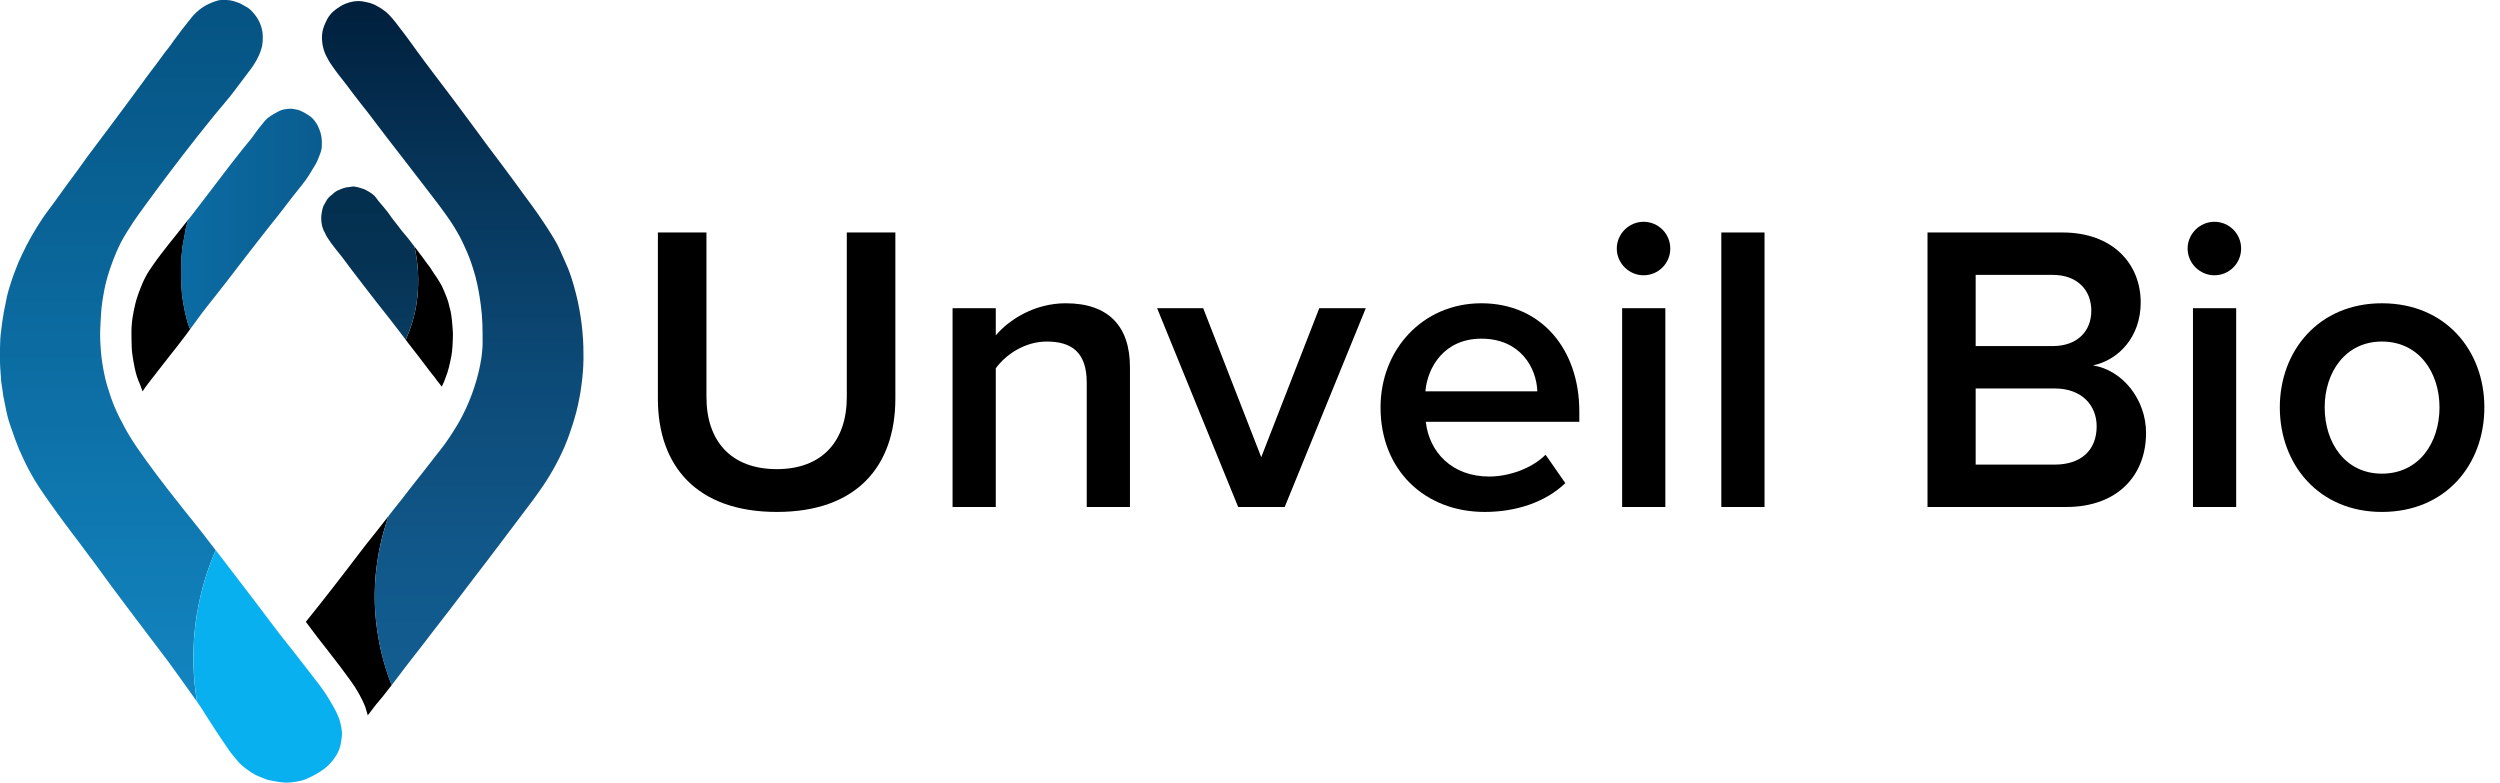<?xml version="1.0" encoding="UTF-8"?>
<svg enable-background="new 0 0 4859.5 1521.4" version="1.1" viewBox="0 0 4859.5 1521.4" xml:space="preserve" xmlns="http://www.w3.org/2000/svg">
<style type="text/css">
	.st0{fill:url(#a);}
	.st1{fill:url(#SVGID_00000010309014340599764430000009729605305790132108_);}
	.st2{fill:url(#SVGID_00000134207581526407822680000007939775586735791255_);}
	.st3{fill:#08B0F0;}
	.st4{fill:url(#SVGID_00000093892209569639961630000009670821542539090355_);}
</style>
<linearGradient id="a" x1="255.34" x2="255.34" y1="158.3" y2="1522.2" gradientTransform="matrix(1 0 0 -1 0 1522)" gradientUnits="userSpaceOnUse">
	<stop stop-color="#1385C1" offset="0"/>
	<stop stop-color="#055382" offset=".999"/>
</linearGradient>
<path class="st0" d="m382.5 1195.1c8.2-51.1 22.8-93.5 36.7-125.7-23.1-30-36.8-47.6-45.7-58.5 0 0-88.7-108.7-122-164-4.2-6.9-8-13.9-8-13.9-3.4-6.1-7.1-13.2-11.1-21.1-2.9-6-6.3-12.8-10.1-21.9-5.5-13.3-8.8-23.8-11.7-33.1-2.3-7.4-4.2-13.6-6.2-22.1-1.7-7.4-3-14.2-3.8-18.8-0.8-4.4-1.4-7.4-2-11.6-1.1-7.8-1.7-13.8-2.3-20.3-0.5-6.2-0.8-10.8-0.9-12-0.2-3.7-0.8-12.1-0.8-21-0.1-6.1 0.3-13.5 1.1-28 0.7-13.2 1.1-19.9 1.8-26 1-9.1 2.2-16.2 3-20.9 1.8-11 3.6-19 4.1-21 0.9-4.1 2.4-10.6 4.9-19 2-7 3.8-11.9 5.9-18 2.7-7.8 6-17.1 11.2-28.9 2.3-5.4 5-11.3 9-19.1 3.8-7.3 7.1-12.6 11.7-20.1 0 0 6.3-10.2 12-18.8 12.9-19.3 108-150.1 186.4-242 0 0 5-5.8 41.8-55 1.2-1.6 5.9-8 10.9-16.9 3.3-5.9 5.8-11.4 7.9-17.1 2-5.7 2.8-9.4 3.2-11.2 0.2-1.2 0.8-4.4 1.1-8.6 0.2-2.7 0.2-4.7 0.2-6.9 0-3.1 0-5.4-0.3-8.4-0.2-1.7-0.6-5.4-1.8-10.1-0.4-1.5-1.3-4.9-3-9-0.6-1.5-2.2-5.3-5-9.9-3.7-6.1-7.4-10.3-9.1-12.2-2.8-3-5.6-6.1-10.1-9.1-2.9-1.9-2.6-1.3-10.3-5.8-1.8-1.1-3.3-2-5.7-3-1-0.4-2-0.8-5.9-2.1-3.4-1.1-5.1-1.6-6.2-2-6-1.7-11.5-1.9-14.7-2.1-4-0.2-8.3-0.3-13.9 0.8-2.5 0.5-4.1 1.1-7.4 2.2-2.9 1.1-7.2 2.6-12.4 5.1-2.4 1.1-7.1 3.5-12.7 7.4-2.7 1.9-6.6 4.8-11 8.9-4.3 4-7.1 7.4-10.3 11.5-11 13.6-17.7 22.4-17.7 22.4-8 10.5-12 15.8-15.7 21-3.3 4.7-5.6 8.3-10.1 14-2.9 3.7-3.8 4.6-7 8.7-3.1 4.1-3.8 5.3-8.2 11.3-3.5 4.9-6.2 8.5-8.8 12-4.6 6.2-7.5 9.9-10 13.1-6.8 8.9-11.1 14.9-16.9 23-3 4.2-12.3 16.8-30.9 41.8-10 13.5-17.6 23.8-28.1 37.8-6.9 9.2-12.2 16.3-18.1 24.1-22.7 30.3-23.3 30.8-30 40-9.3 12.9-9.3 13.4-20 27.9-8.1 11.1-9.5 12.7-18 24.3-11.7 15.9-11.2 15.8-22.9 31.8-16.4 22.5-18.5 24.4-27 37.2-6.6 9.9-11.6 18.3-14.3 22.8-4.3 7.2-9.5 16-15.7 27.9-3.8 7.4-6.5 13.1-11.1 22.9-2.3 4.8-3.6 7.7-5 11.1-0.4 1-1.4 3.4-5.1 13.1-2.1 5.4-3.1 8.1-3.8 9.9-2.8 7.7-4.7 13.7-6.1 18.1-3.4 10.8-5.1 16.3-6.9 24-1.1 4.7-0.7 4-3.1 15.7-1.8 8.7-2.1 9.6-2.9 14.2-0.5 2.9-0.6 3.6-2.1 13.2-1 6-0.9 5.3-1.1 6.7-0.7 4.5-0.9 6.8-1.9 15.2-1 8.1-0.9 7-1.1 8.8-0.5 4.8-0.8 9-1 16-0.3 8.5-0.6 16.8-0.5 28.3 0.1 6.2 0.1 12.4 0.6 20.7 0.3 5.3 0.5 6.3 1.1 15.3 0.4 7 0.5 8.3 0.8 11.9 0.5 4.4 0.8 5.3 2 13.1 1.3 8.6 1 8 2 14 0.7 4.1 1.5 8.1 3.1 16 1.2 6.2 1.9 9.4 2.9 13.9 1.5 6.6 2.5 11.3 4.1 17 1 3.6 2.3 7.4 4.9 14.9 2.1 6.2 4.6 13.3 8.1 22.9 3 8.2 4.6 12.3 6.9 17.9 1.6 3.8 3.1 6.9 5.9 13.2 2.2 4.7 4.2 9.2 7.1 15.1 1.4 2.8 3.3 6.7 6 11.9 0.8 1.6 3.7 6.9 7.7 13.9 2.1 3.7 6.4 11 12.3 20.2 4.4 6.8 7.7 11.6 12 17.8 4.7 6.7 4.9 6.9 13.8 19.4 7.2 10.1 7.3 10.4 11.3 15.9 3.1 4.3 6 8.3 11.8 16 6.8 9.2 10.2 13.7 14 18.8 9.3 12.3 9.7 12.5 16.9 22.2 6.3 8.4 5.9 8.2 13.2 17.9 7 9.4 8.5 11.1 14.2 18.8 6.9 9.3 11.7 16.1 13.9 19.1 19.9 28 75.2 100.8 94.1 125.9 26.2 34.5 26.5 34.7 35.7 47.1 15.9 21.5 16.8 23.3 52.2 72.7 1.3 1.8 2.8 3.9 4.4 6.1-7.1-43-11.2-101.4-0.4-168.6z"/>
<path d="m728.4 1164.1c-0.7-68.8 14-124.6 27-161.3-1.3 1.7-2.9 3.8-4.9 6.4-6.2 8.1-10.7 13.8-18.7 23.8-12.1 15.2-11.6 14.3-19.7 24.7-4.4 5.6-10.4 13.5-22.2 28.9-12.9 16.8-12.8 16.8-19.8 25.9-8.9 11.6-15.7 20.2-22.6 29.2-9.7 12.5-15.6 20.1-24.1 30.8-11 13.9-17.4 21.8-17.4 21.8l-11.5 14.4 22 29.3s7.5 9.6 21.4 27.4c6.4 8.2 14.1 18.1 23.5 30.5 18.9 25 25 34.2 28.1 38.9 1.4 2.1 8.2 12.8 15 26.6 2.9 5.8 5.7 13.1 5.7 13.1l4.7 16 15.7-20.6s9.5-11.2 12.6-15c3.2-3.9 9.3-11.8 12.4-15.8 1.3-1.7 3.5-4.5 5.7-7.3-0.6-1.5-1.1-2.9-1.7-4.5-28.5-74.8-31-139.4-31.2-163.2z"/>
<path d="m880.4 650.4c-0.1-5.7-0.4-10.2-1.1-18.3-0.4-4.6-0.7-7.8-0.9-10-0.5-4.4-0.7-6.7-1.2-9.9-0.7-4.7-1.5-7.8-1.8-9.1-0.4-1.6-0.5-1.7-1.1-4-1.7-6.5-1.8-8.1-2.9-11.9-0.7-2.5-1.5-4.7-3.1-9-1.5-3.9-2.6-6.6-4.9-12.1-3.5-8.3-4.4-10.1-4.9-11-0.8-1.5-1.9-3.3-4.1-6.9-1.7-2.8-3.1-5.2-4.8-7.8-2.6-4.1-3-4.3-6.3-9.2-5-7.4-4.6-7.6-7.8-12-2.5-3.4-3-3.6-6.1-7.9-2.2-3.1-2.6-3.7-5-7.1s-2.9-3.9-6.7-8.9c-4.8-6.4-4.6-6.3-8.2-11.1-1.9-2.5-2.6-3.4-3.9-5 3.1 13.7 5.9 30.4 6.9 49.5 2.1 38.6-3.7 67.8-5.9 77.7-3.2 14.6-8.6 33.3-17.9 54.2 1.2 1.5 2.4 3.2 3.8 5 12.7 16.5 13.5 17.2 22.1 28.5 6.3 8.3 12.7 16.6 19 25 2 2.6 3.6 4.8 6.1 7.9 2.6 3.1 3.1 3.7 5 6.1 2.7 3.6 2.4 3.8 5 7 2.6 3.4 3.1 3.5 4.9 6.1 1.1 1.5 4 5.4 4 5.4s3.7-7.3 4.9-10.3c1.2-2.8 1.5-4 2.9-8.1 1.7-5.1 1.9-4.8 3.2-8.8 1.5-4.5 2.4-8 3.1-10.7 0.4-1.4 1.2-5.2 2.8-12.5 1.4-6.3 1.6-7.7 2-9.9 0.6-3.7 0.9-6.5 1.2-8.4 0.5-4.6 0.8-8.1 0.9-10.7 0.5-11.3 0.9-17 0.8-21.8z"/>
<linearGradient id="c" x1="718.67" x2="718.67" y1="861.38" y2="1159.5" gradientTransform="matrix(1 0 0 -1 0 1522)" gradientUnits="userSpaceOnUse">
	<stop stop-color="#093C61" offset="0"/>
	<stop stop-color="#093C61" offset=".011"/>
	<stop stop-color="#053253" offset=".528"/>
	<stop stop-color="#042F4F" offset="1"/>
</linearGradient>
<path d="m788.7 660.6c9.4-20.9 14.7-39.7 17.9-54.2 2.2-9.9 8-39.2 5.9-77.7-1.1-19.1-3.8-35.8-6.9-49.5-0.8-0.9-1.7-2.2-3.2-4.1-4-5.2-3.9-5.2-6.8-8.9-2.7-3.4-4.9-6-8.1-9.9-4.4-5.3-4.6-5.4-6.8-8.1-2.7-3.3-2.6-3.6-6.2-8.2-2.7-3.5-2.8-3.4-6.9-8.7-3.3-4.2-5-6.4-7-9.2-3.5-4.7-3.6-5.3-6.3-9-1.8-2.5-4.2-5.4-9-11.1-9.1-10.9-8.5-9.8-10.9-13-3.5-4.7-4.1-6.1-6.9-8.8-3.3-3.1-7.2-5.6-8.2-6.2-1.4-0.9-2.8-1.7-4.7-2.8-3.1-1.7-4.6-2.6-6-3.2-1.3-0.6-3.6-1.3-8.2-2.7-1.4-0.4-2.5-0.8-3.9-1.1-1.5-0.4-2.8-0.7-4.3-1-1.9-0.4-3.7-0.7-5.9-0.7-2 0-1.9 0.3-5.8 0.9-3.6 0.5-4 0.3-6.9 0.8-2 0.4-3.4 0.8-4.5 1.1-2.6 0.7-4.4 1.5-7.6 2.8-2.2 0.9-3.2 1.3-4.5 1.9-1.5 0.7-3.7 1.8-6.1 3.6-1.8 1.3-1.5 1.4-4.7 4.1-2.9 2.5-3.2 2.5-5.1 4.2-1.1 1-2.5 2.3-4 4.2-1.2 1.5-1.7 2.4-3.7 6-4.1 7.1-3.9 6.6-4.4 7.6-1.3 3-1.9 5.6-2.6 8.5s-1 5.1-1.2 6.5c-0.4 2.7-0.8 5.3-0.8 8.8-0.1 3.8 0.3 6.6 0.8 10.7 0.4 2.8 0.7 4.2 1.1 5.6 0.2 0.7 0.5 1.7 1 3.1 0.3 0.9 0.8 2.3 1 3.1 0.8 2.4 1.7 3.5 3.1 6.1 1.7 3.2 1.3 3.1 2.8 6 0.7 1.4 1.4 2.6 4.9 7.7 2.2 3.3 3.7 5.4 5 7.3 5.9 8.3 15.1 19.4 17.3 22.1 5.2 6.3 4.4 5.8 18 23.9 5.8 7.7 12.6 16.5 26.1 34.1 12.5 16.2 18.8 24.4 27.6 35.7 16.2 20.7 15.2 19.1 26.2 33.2 14.2 18.3 30 39.2 29.4 38.5z" fill="url(#c)"/>
<linearGradient id="d" x1="879.99" x2="879.99" y1="189.9" y2="1519.9" gradientTransform="matrix(1 0 0 -1 0 1522)" gradientUnits="userSpaceOnUse">
	<stop stop-color="#125D91" offset="0"/>
	<stop stop-color="#11588A" offset=".185"/>
	<stop stop-color="#0C4A77" offset=".453"/>
	<stop stop-color="#063357" offset=".769"/>
	<stop stop-color="#001F3C" offset=".999"/>
</linearGradient>
<path d="m1134.1 685.9c-0.1-7.6-0.1-15.2-0.7-25.2-0.8-14.5-2.2-25.4-3-32.1-2.2-17.6-4.9-31.1-6.1-37-3.4-16.6-7-29.4-8.7-35.5-2.9-10.2-6.1-21.1-11.7-35.1-0.6-1.5-4.2-9.6-11.5-26-4.8-10.9-6.3-14.1-8.6-18.7-3.3-6.4-5.9-10.7-11.3-19.4-6.6-10.8-12-19-15.9-24.8-3.3-5-7.4-11-12.2-17.9-7.6-10.9-12.2-17-21.8-30-12.3-16.7-10-13.8-24.1-33-12.7-17.2-22.7-30.6-25.9-34.9-14.2-19-14.4-19-24.9-33-10.3-13.9-10.4-14.2-24.3-33.1-5.2-7-5.3-7.2-23.1-31.1-20.2-27.1-18.9-25.5-23.7-31.8-14.3-19.1-14.3-18.8-31.1-41-16.2-21.5-24.3-32.2-34.2-45.9-5.8-8-10.1-14.1-18.2-25.1-10.2-13.9-5.9-7.6-19.5-25.7-3.8-5-7-9.4-12.2-15.2-4-4.5-7.1-7.9-11.9-11.8-5.3-4.3-10-7-14.1-9.4-3.6-2.1-6.2-3.6-10-5.2-5.2-2.1-9.4-3.1-13-3.8-4.8-1-9-2-14.6-2.1-8.2-0.2-14.5 1.5-18.1 2.4-5.4 1.5-9.7 3.4-12.1 4.5-1.2 0.5-6 2.9-12 7.2-4.9 3.6-10.9 7.9-16.1 15.3-2.9 4.1-4.4 7.5-6.8 12.6-1.9 4.2-3.7 8.1-5.1 13.7-0.3 1.3-1.6 6.9-1.8 14.3 0 1.1-0.1 6 0.8 12.5 0.4 2.5 1.2 7.1 2.9 12.7 2.4 7.6 5.2 12.9 8 17.8 2.2 4.1 5 8.7 10.9 17 6.8 9.6 12.3 16.5 15.2 20.1 14.6 18.3 12.2 16.5 36.9 48.1 8.5 10.9 7.8 9.9 14.1 17.9 8.9 11.5 17.6 23 25.8 33.9 9.1 12.2 10.4 13.6 44 57.1 56.9 73.5 41.9 54.8 53.9 70 0 0 29 36.7 45.1 62.9 6.8 11 12.1 21.4 12.1 21.4 3.7 7.2 6.4 13.2 9.7 20.6 3 6.6 4.9 11 7.2 17.1 2.6 6.7 4.2 11.8 6 17.3 1.6 5 3.7 11.5 5.9 19.7 3.1 11.8 4.8 20.7 6.3 29 0.9 4.9 2.5 13.9 3.9 25.5 1.3 10.1 1.9 17.7 2.1 19.3 1.2 13.9 1.3 24.2 1.4 35 0.2 16.5 0.3 24.8-0.8 35.9-1 11.4-2.7 20.1-3.7 25.4-2.5 13.3-5.3 23.2-7.1 29.8-3.2 11.1-6.3 20.4-8.8 27.1-0.7 2-3.3 8.9-7.1 17.9-2.1 5-5.9 13.9-11.5 24.7-7.1 13.9-13.4 23.7-19.3 33-3 4.7-8 12.5-15 22.2-4.8 6.7-5.8 7.7-21.3 27.5-11.1 14.2-11.1 14.4-19.2 24.7-5.6 7.1-6.2 7.8-15 19-7.2 9.1-10.7 13.6-15.7 20-8.3 10.8-8.4 11.1-14.1 18.3-6.6 8.4-7.3 8.9-13.6 16.9-5.4 6.9-6.9 8.9-12.4 16.2 0.7-0.9 1.4-1.8 2-2.6-13 36.6-27.7 92.5-27 161.3 0.2 23.8 2.7 88.4 31 163.3 0.6 1.6 1.2 3.1 1.7 4.5 3.5-4.5 7.1-9.3 7.8-10.2 9-11.8 13.4-17.6 18.5-24.4 11.3-14.9 12.4-15.8 30.3-39 11.2-14.4 11.7-15.3 25.5-33.2 15.4-20.1 17.2-22 30.1-38.9 5.5-7.1 11-14.4 22.1-28.9 15.1-19.8 16.2-21.3 25.9-34.1 13-17 13.3-17.2 22.9-29.8 3-3.9 8.6-11.2 28.1-37.1 20.2-26.8 22.5-29.9 31-41.1 26.3-34.8 25.5-33.5 33.1-43.9 17.7-24.2 26.1-37.3 33.1-49 5.8-9.6 9.9-17.3 11.8-20.9 9-16.9 14.6-29.9 16-33.1 4.6-10.8 7.6-19.1 9.9-25.7 5.4-15.3 8.9-27 10-31.2 1.5-5.1 3.8-13.2 6.2-24.1 2.7-12 4.2-21.2 5.1-26.9 0.9-5.9 2.1-14.1 3.2-24 0.6-5.9 1.5-13.7 2-24 0.6-10.4 0.5-17.7 0.4-26.7z" fill="url(#d)"/>
<path class="st3" d="m662.6 1409.2c-2.2-10.5-5.7-18.1-8.1-23.3-2.2-4.9-4.5-8.8-8.9-16.6-3.6-6.3-8.1-14.1-14.1-23.1-6.6-9.9-12.2-16.9-14.7-20.1-17.3-21.8-33.8-44.3-51.3-66-30.4-37.4-39.4-51.9-114.9-150-12-15.6-22.4-29.1-31.3-40.7-13.9 32.2-28.5 74.6-36.7 125.7-10.8 67.2-6.7 125.5 0.4 168.9 2.7 3.9 5.9 8.5 9.6 14.1 3.9 6 4.2 6.7 12 19 5.7 8.9 9.9 15.5 13 20.2 5.6 8.6 8.4 12.9 11 16.7 2.8 4 4.5 6.4 8.1 11.8 1.1 1.6 2.6 3.9 4.9 7.3 2.1 3.1 3.1 4.6 4.1 6 0.6 0.8 3 4.3 6.8 8.9 0.6 0.7 0.9 1.1 6 7.2 3.8 4.5 5.6 6.7 6 7.1 3.3 3.6 6.1 5.8 9.8 8.9 4.7 3.8 8.6 6.4 11 8.1 3.5 2.3 6.1 4.1 10 6.2 3.5 1.9 6.6 3.1 12.8 5.7 5.2 2.2 7.8 3.2 10.1 4 3.7 1.2 7.2 1.8 14.2 3.1 4.8 0.9 8 1.5 12.5 2 5.1 0.6 8.5 1.1 13.2 1 4.5 0 7.8-0.5 13-1.2 5.7-0.8 9.9-1.4 15-2.8 7.6-2.1 12.9-4.7 19.8-8.1 3.5-1.8 9.1-4.5 16-9 5-3.3 10.6-7 16.9-13.2 2.5-2.5 6.7-6.9 10.9-13 3.1-4.4 7.2-10.2 10.2-18.9 2.4-6.9 3.2-12.8 4.1-20.1 0.4-3.1 0.7-5.6 0.8-9-0.3-1.8-0.3-7.9-2.2-16.8z"/>
<path d="m366 630.8c-0.5-1.6-1-3.2-1.9-6.4-0.4-1.5-1-3.8-2.1-8.1-1.2-4.8-1.8-7.2-2.3-9.4-0.7-3.4-0.5-3.2-1.3-7.5-1-5.2-1.2-5.3-2-9.5-0.4-2.4-0.3-2.3-1.2-7.8-0.8-5-0.8-5-1.1-6.8-0.7-4.8-1.2-18.2-1.6-25-0.2-4.3-0.3-7.6-0.3-9.7v-12c0-4 0.1-11 0.1-12.8 0.1-8.2 0.1-8.9 0.1-10.3 0.1-2.3 0.4-5.2 0.9-10.9 0.4-4.2 0.6-6.4 0.9-9.6 0.3-3.1 0.6-5.4 1.1-8.4 0.4-2.7 0.6-3.6 1.7-9.1 1.2-5.9 1.7-8.8 2.3-12 1.2-6.9 0.8-6.6 1.7-10.6 1-4.6 2.1-8.1 3.1-11.5 0.8-2.7 2.2-6.9 2.2-6.9s-10.5 13.5-23.1 29.1c-12.9 16-20.7 25.8-29.9 37.9-4.4 5.7-8.9 11.7-14.5 19.7-6.8 9.8-10.9 15.7-15.5 24.3-5.1 9.6-8.2 17.5-11.1 24.9-1.6 4.2-4.1 10.5-6.7 19.1-0.7 2.2-3.1 10.4-5.3 21.7-1.5 7.6-3.7 18.7-4.5 33.1-0.3 5.1-0.2 10.9-0.1 22.4 0.2 15.1 0.7 20.7 0.8 22.6 0.6 6.5 1.5 11.8 2.4 17.8 1.3 8.1 2.4 13.5 2.8 15.2 0.7 3.3 1.4 6.4 2.5 10.6 1 3.7 2.4 8.5 4.7 14.4 1.7 4.3 2.1 4.5 3.7 8.7 1.8 5 3 8.4 3 8.4l1.7 4.3s2.6-3.9 5.6-8.3c0.8-1.1 3.6-5 9.5-12.6 2.2-2.9 3.3-4.3 4.5-5.8 2.3-2.9 3.4-4.1 5.5-6.9 1.5-1.9 2.1-2.7 3.4-4.5 3.2-4.2 5.5-7.1 7.4-9.5 3.7-4.6 4-5.1 14-17.9 11.5-14.7 10.5-13.3 17.6-22.3 8.6-11.1 14.4-18.8 15.9-20.8 3.4-4.6 5.4-7.3 9.1-12.4-0.5-0.7-1.2-2.3-2-3.9 0-0.4-0.7-2-1.7-5z"/>
<linearGradient id="b" x1="351.39" x2="625.57" y1="1096.5" y2="1096.5" gradientTransform="matrix(1 0 0 -1 0 1522)" gradientUnits="userSpaceOnUse">
	<stop stop-color="#0B6CA3" offset="0"/>
	<stop stop-color="#0A5C8F" offset=".999"/>
</linearGradient>
<path d="m625.6 276c0-2.1-0.1-5.2-0.7-9.3-0.6-4.2-1.5-7.4-1.9-8.7-0.7-2.4-1.4-4.1-2.4-6.9-1.3-3.2-1.9-4.8-3-6.9-1.1-2.2-2.1-3.6-3.8-6.1-1.6-2.3-2.7-4-4.6-6.1-0.8-0.9-2.2-2.5-4.2-4.2-1.7-1.4-3-2.3-5.7-4.1-1.6-1.1-3.9-2.6-7-4.3-1.2-0.7-3.1-1.7-5.7-2.9-2.3-1-4.3-2-7.1-2.8-2.7-0.8-4.8-1.1-8.4-1.7-2.5-0.4-3.8-0.6-5.5-0.7-0.9 0-3.1-0.1-7.6 0.5-5 0.6-7.5 1-10.7 2.1-2.3 0.8-4.3 1.8-8.4 3.9-2.3 1.2-4.1 2.2-5.6 3.1-2.4 1.4-4.1 2.4-6.3 3.8-1.4 0.9-3.8 2.5-6.2 4.4-3.6 2.9-5.9 5.7-7.1 7.2-10 12.2-14.9 18.3-18.5 23.7-8.4 12.7-9.1 10.8-44.9 57-1.6 2.1 0.4-0.5-27.1 35.5 0 0-13.9 18.1-33.1 43.3-14.3 18.6-15.5 20.1-16.8 21.9-2.2 2.9-4.1 5.2-5.9 7.4-0.5 0.7-1.1 1.4-1.6 2-0.5 1.5-1.2 3.6-2 6.2-1.1 3.5-2.2 7-3.1 11.5-0.8 4-0.5 3.7-1.7 10.6-0.6 3.2-1.1 6.2-2.3 12-1.1 5.5-1.3 6.4-1.7 9.1-0.5 3-0.7 5.3-1.1 8.4s-0.6 5.4-0.9 9.6c-0.5 5.8-0.8 8.6-0.9 10.9-0.1 1.5-0.1 2.1-0.1 10.3 0 1.8-0.1 8.8-0.1 12.8-0.1 8.6-0.1 9.4 0 12 0 2.1 0.1 5.4 0.3 9.7 0.4 6.8 0.9 20.2 1.6 25 0.2 1.7 0.3 1.8 1.1 6.8 0.8 5.5 0.7 5.4 1.2 7.8 0.7 4.2 1 4.3 2 9.5 0.8 4.3 0.6 4.1 1.3 7.5 0.4 2.2 1 4.6 2.3 9.4 1.1 4.3 1.7 6.5 2.1 8.1 0.9 3.2 1.4 4.8 1.9 6.4 1 3 1.8 4.6 2 5.1 0.7 1.6 1.5 3.1 2 3.9 0 0 0-0.1 0.1-0.1 0.6-0.8 1.2-1.7 1.9-2.6 10.8-14.8 16.5-22.6 21.9-29.8 7.1-9.4 6.8-8.7 23.7-30.1 11.2-14.2 19.8-25.3 25.6-32.8 12.4-16 12.8-16.7 27.1-35.3 6.5-8.4 12.8-16.5 25.4-32.8 19.2-24.7 24.3-31.1 26.5-33.9 11.2-14.2 11.5-14.3 20.1-25.2 15.6-19.8 14.1-18.7 26.4-34.3 14.9-18.9 24.5-30 32-42 2.5-4 3.9-6.6 9.4-15.5 2.6-4.2 4.2-6.7 6.2-10.8 1.2-2.5 2.1-4.8 3.9-9.4 1.7-4.2 2.5-6.4 3.3-8.7 0.7-2.2 1.7-5.5 2.3-9.9 0.1-4.4 0.1-7.7 0.1-10.5z" fill="url(#b)"/>
<path d="m1278.8 451.9h94.4v320c0 84.8 47.2 140 136.8 140 88.8 0 136-55.2 136-140v-320h94.4v322.4c0 132.8-76 220.8-230.4 220.8-155.2 0-231.2-88.8-231.2-220v-323.2z"/>
<path d="m2112.4 985.5v-241.6c0-60-30.4-80-77.6-80-43.2 0-80 25.6-99.2 52v269.6h-84v-386.4h84v52.8c25.6-30.4 75.2-62.4 136-62.4 83.2 0 124.8 44.8 124.8 124v272h-84z"/>
<path d="m2406.8 985.5-157.6-386.4h89.6l112.8 289.6 112.8-289.6h90.4l-157.6 386.4h-90.4z"/>
<path d="m2879.5 589.5c116 0 190.4 88.8 190.4 210.4v20h-298.4c6.4 58.4 50.4 106.4 123.2 106.4 37.6 0 82.4-15.2 109.6-42.4l38.4 55.2c-38.4 36.8-95.2 56-156.8 56-116 0-202.4-80.8-202.4-203.2 0-112 81.6-202.4 196-202.4zm-108.8 171.2h217.6c-1.6-45.6-32.8-102.4-108.8-102.4-72 0-104.8 55.2-108.8 102.4z"/>
<path d="m3142.7 483.1c0-28.8 24-52 52-52 28.8 0 52 23.2 52 52s-23.2 52-52 52c-28 0-52-23.2-52-52zm10.4 502.4v-386.4h84v386.4h-84z"/>
<path d="m3345.9 985.5v-533.6h84v533.6h-84z"/>
<path d="m3746.7 985.5v-533.6h262.4c97.6 0 152 60.8 152 136 0 67.2-43.2 112-92.8 122.4 56.8 8.8 103.2 65.6 103.2 131.2 0 82.4-55.2 144-155.2 144h-269.6zm93.6-312.8h149.6c48 0 75.2-28.8 75.2-68.8s-27.2-69.6-75.2-69.6h-149.6v138.4zm0 230.4h153.6c51.2 0 81.6-28 81.6-74.4 0-40-28-73.6-81.6-73.6h-153.6v148z"/>
<path d="m4252.3 483.1c0-28.8 24-52 52-52 28.8 0 52 23.2 52 52s-23.2 52-52 52c-28 0-52-23.2-52-52zm10.4 502.4v-386.4h84v386.4h-84z"/>
<path d="m4431.5 791.9c0-110.4 76-202.4 198.4-202.4 124 0 199.2 92 199.2 202.4 0 111.2-75.2 203.2-199.2 203.2-122.4 0-198.4-92-198.4-203.2zm310.4 0c0-68-40-128-112-128-71.2 0-111.2 60-111.2 128 0 68.8 40 128.8 111.2 128.8 72 0 112-60 112-128.8z"/>
</svg>
